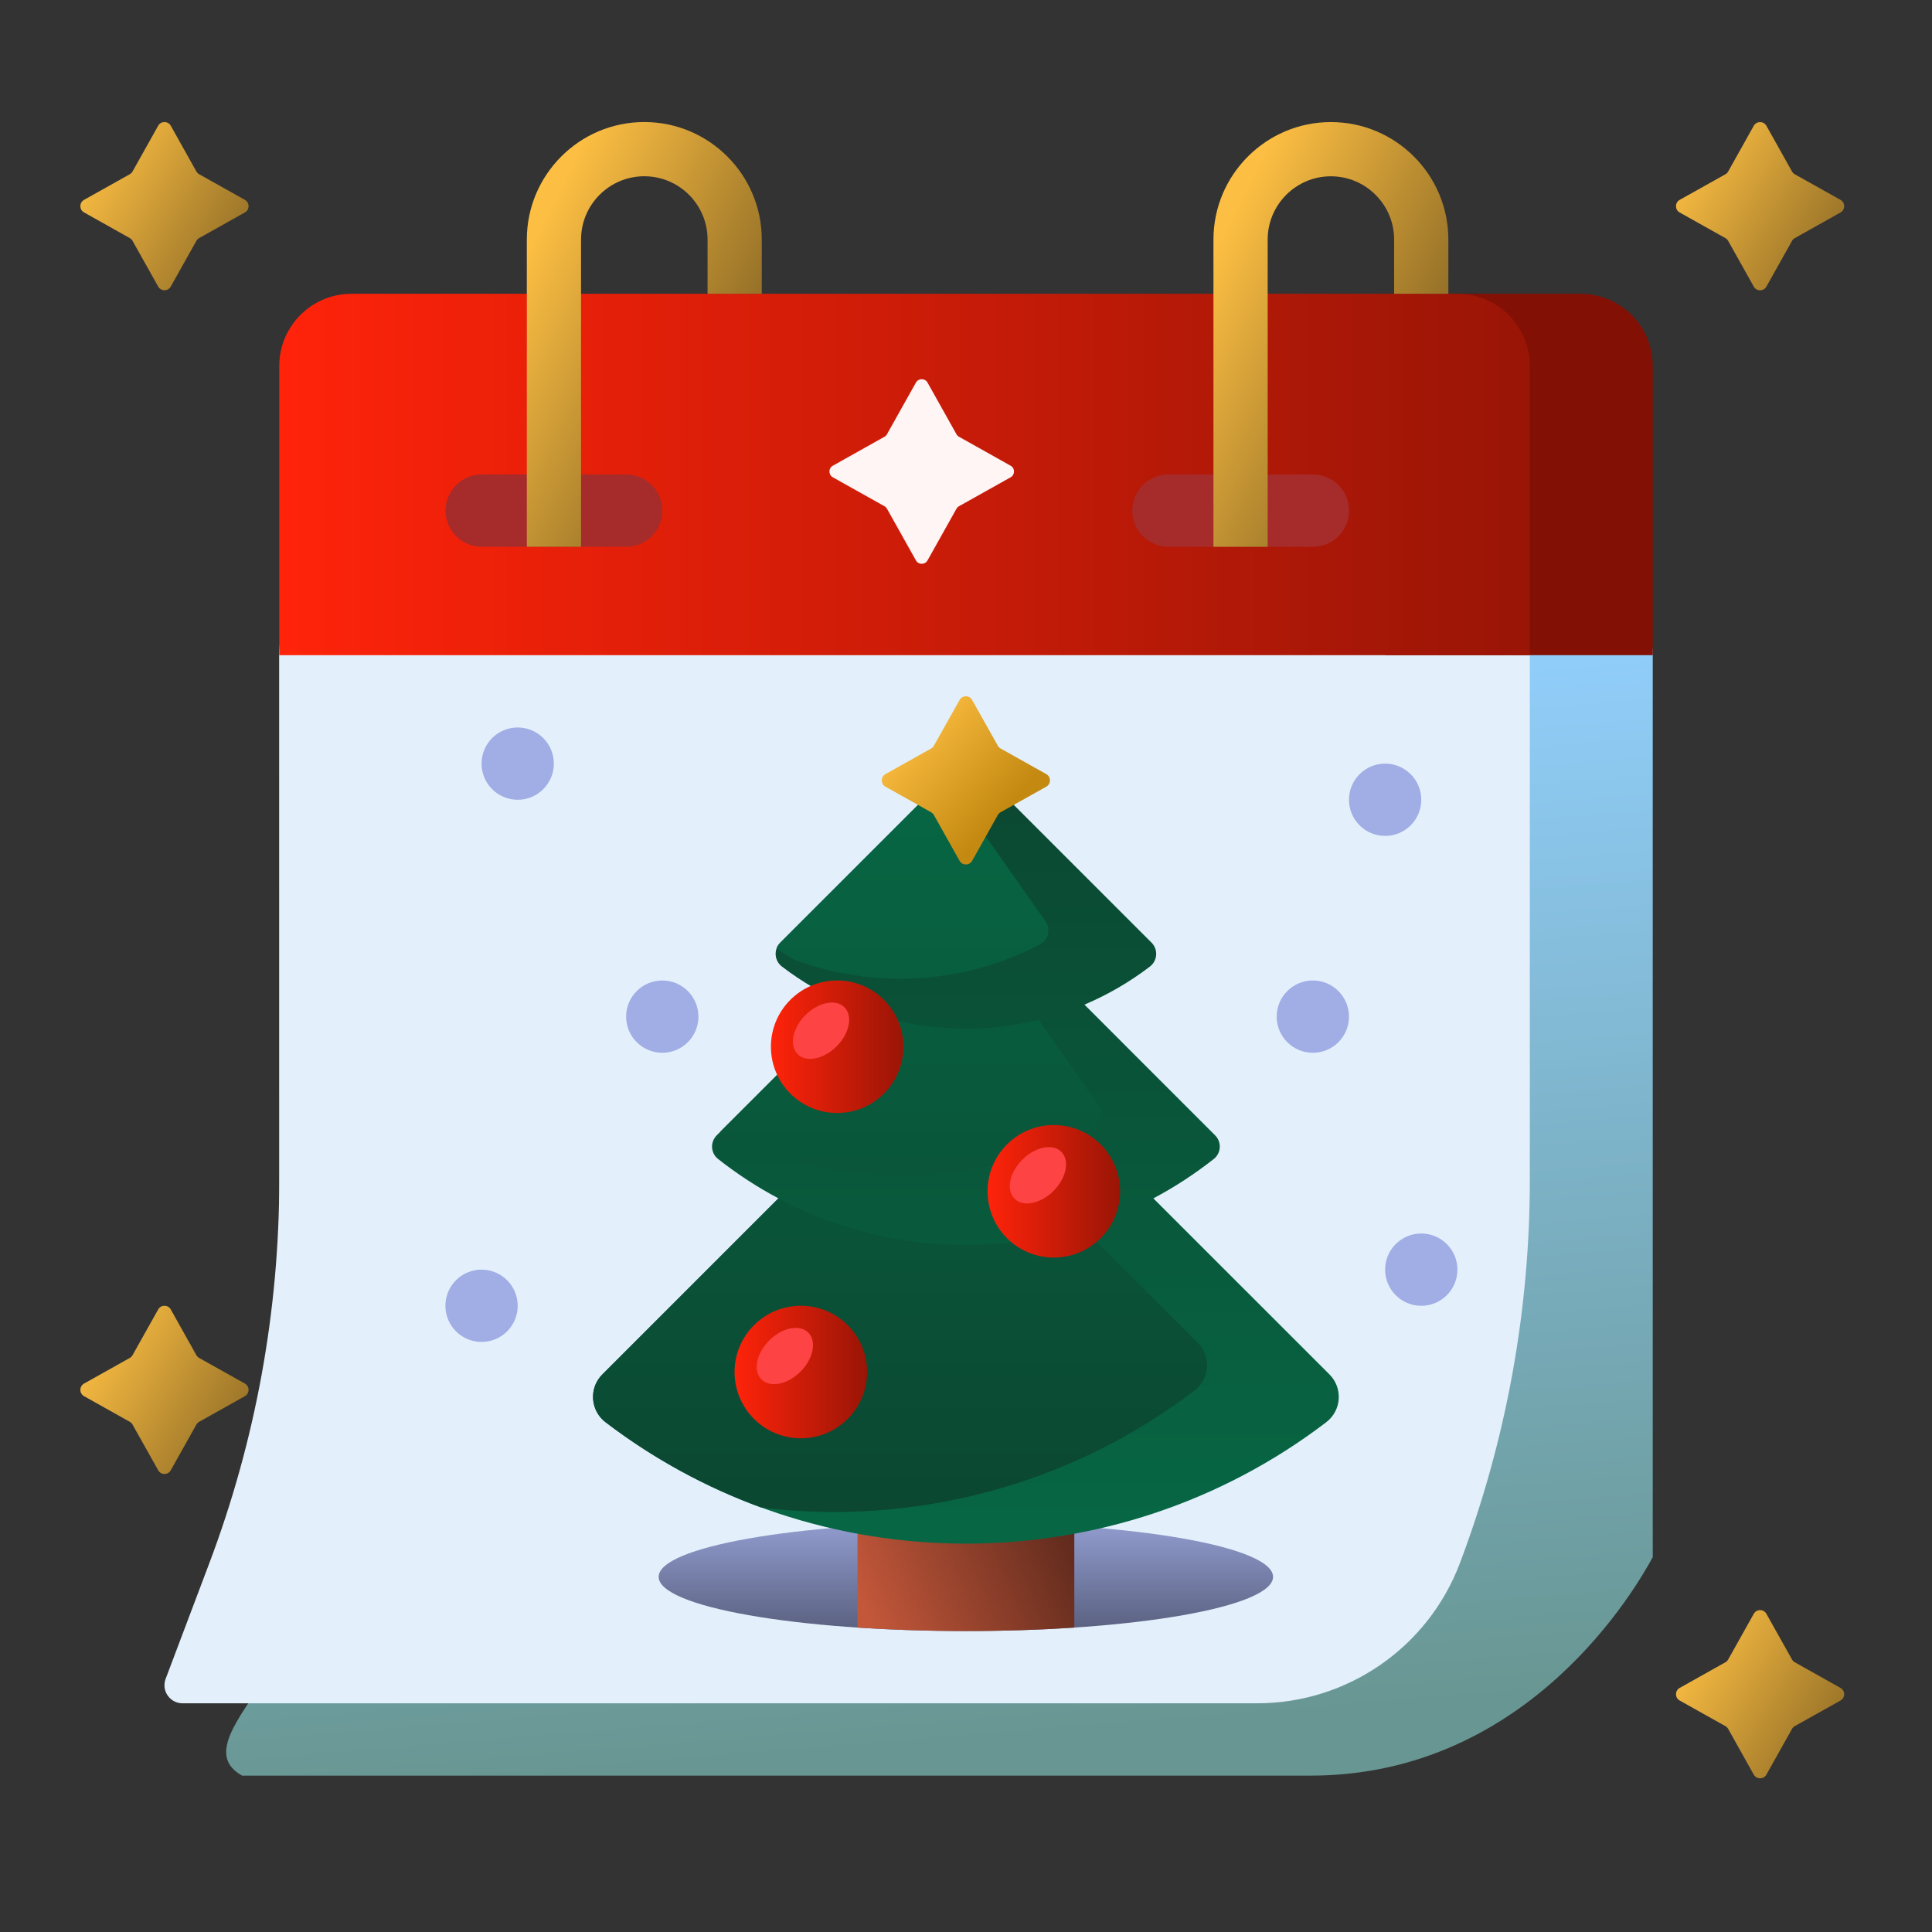 <svg width="48" height="48" viewBox="0 0 48 48" fill="none" xmlns="http://www.w3.org/2000/svg">
<rect x="0" y="0" width="48" height="48" fill="#333333" stroke="none"/>
<path d="M6.94 37.891C9.112 40.556 4.245 43.133 6.015 44.115H32.56C38.023 44.115 40.693 39.365 41.062 38.687V16.278C41.062 15.287 40.258 14.482 39.267 14.482H8.736C7.744 14.482 6.94 15.287 6.94 16.278V37.891Z" fill="url(#paint0_linear_742_181208)"/>
<path d="M4.535 42.318H31.235C33.473 42.318 35.478 40.932 36.27 38.838C37.419 35.795 38.008 32.57 38.008 29.318V16.277C38.008 14.294 36.4 12.685 34.416 12.685H10.53C8.547 12.685 6.938 14.294 6.938 16.277V29.318C6.938 32.57 6.349 35.795 5.2 38.838L4.115 41.711C4.004 42.004 4.221 42.318 4.535 42.318Z" fill="#E3F0FB"/>
<path d="M16.364 39.176C16.364 39.92 19.781 40.523 23.997 40.523C28.212 40.523 31.629 39.92 31.629 39.176C31.629 38.432 28.212 37.829 23.997 37.829C19.781 37.829 16.364 38.432 16.364 39.176ZM32.617 24.36C33.113 24.36 33.515 24.762 33.515 25.258C33.515 25.754 33.113 26.156 32.617 26.156C32.121 26.156 31.719 25.754 31.719 25.258C31.719 24.762 32.121 24.36 32.617 24.36ZM34.413 18.972C34.909 18.972 35.311 19.374 35.311 19.87C35.311 20.366 34.909 20.768 34.413 20.768C33.917 20.768 33.515 20.366 33.515 19.87C33.515 19.374 33.917 18.972 34.413 18.972ZM35.311 30.646C35.807 30.646 36.209 31.048 36.209 31.544C36.209 32.039 35.807 32.442 35.311 32.442C34.815 32.442 34.413 32.039 34.413 31.544C34.413 31.048 34.815 30.646 35.311 30.646ZM11.964 18.972C11.964 18.476 12.366 18.074 12.862 18.074C13.358 18.074 13.76 18.476 13.76 18.972C13.76 19.468 13.358 19.87 12.862 19.87C12.366 19.87 11.964 19.468 11.964 18.972ZM16.454 24.36C16.95 24.36 17.352 24.762 17.352 25.258C17.352 25.754 16.95 26.156 16.454 26.156C15.958 26.156 15.556 25.754 15.556 25.258C15.556 24.762 15.958 24.36 16.454 24.36ZM11.964 31.544C12.46 31.544 12.862 31.946 12.862 32.442C12.862 32.938 12.46 33.34 11.964 33.34C11.468 33.34 11.066 32.938 11.066 32.442C11.066 31.946 11.468 31.544 11.964 31.544Z" fill="url(#paint1_linear_742_181208)"/>
<path d="M21.304 40.437C22.141 40.492 23.049 40.523 23.997 40.523C24.946 40.523 25.854 40.492 26.691 40.437V37.915C25.854 37.86 24.946 37.829 23.997 37.829C23.049 37.829 22.141 37.86 21.304 37.915V40.437Z" fill="url(#paint2_linear_742_181208)"/>
<path d="M15.046 35.335C20.319 39.357 27.677 39.357 32.95 35.335C33.33 35.045 33.369 34.487 33.031 34.148L28.655 29.773C29.178 29.496 29.681 29.169 30.158 28.793C30.342 28.647 30.355 28.372 30.189 28.207L26.943 24.96C27.513 24.718 28.06 24.403 28.569 24.014C28.759 23.869 28.779 23.59 28.61 23.42L24.276 19.087C24.123 18.933 23.873 18.933 23.719 19.087L19.386 23.42C19.216 23.59 19.237 23.869 19.427 24.014C19.936 24.403 20.482 24.718 21.053 24.96L17.807 28.207C17.641 28.372 17.654 28.647 17.838 28.793C18.315 29.169 18.818 29.496 19.34 29.773L14.965 34.148C14.627 34.487 14.666 35.045 15.046 35.335Z" fill="url(#paint3_linear_742_181208)"/>
<path d="M15.045 35.336C16.241 36.248 17.545 36.954 18.908 37.453C22.649 37.913 26.533 36.945 29.676 34.547C30.057 34.257 30.096 33.699 29.758 33.361L26.895 30.498C24.405 31.254 21.677 31.012 19.339 29.773L14.963 34.149C14.625 34.487 14.665 35.046 15.045 35.336ZM21.052 24.961C22.558 25.6 24.23 25.726 25.803 25.34L27.278 27.443C27.413 27.635 27.353 27.903 27.146 28.015C24.21 29.6 20.746 29.566 17.898 28.114L21.052 24.961ZM19.384 23.421L23.473 19.333L25.975 22.89C26.112 23.086 26.045 23.357 25.832 23.468C23.904 24.473 21.687 24.567 19.739 23.847C19.587 23.759 19.439 23.666 19.292 23.566C19.311 23.514 19.342 23.464 19.384 23.421Z" fill="url(#paint4_linear_742_181208)"/>
<path d="M19.153 26.006C19.153 26.915 19.89 27.652 20.799 27.652C21.708 27.652 22.445 26.915 22.445 26.006C22.445 25.096 21.708 24.359 20.799 24.359C19.89 24.359 19.153 25.096 19.153 26.006Z" fill="url(#paint5_linear_742_181208)"/>
<path d="M20.01 25.22C19.689 25.541 19.602 25.976 19.816 26.19C20.03 26.404 20.465 26.317 20.786 25.996C21.108 25.674 21.194 25.24 20.98 25.026C20.766 24.811 20.331 24.898 20.01 25.22Z" fill="#FD4343"/>
<path d="M18.25 34.088C18.25 34.997 18.988 35.734 19.897 35.734C20.806 35.734 21.543 34.997 21.543 34.088C21.543 33.178 20.806 32.441 19.897 32.441C18.988 32.441 18.25 33.178 18.25 34.088Z" fill="url(#paint6_linear_742_181208)"/>
<path d="M19.112 33.302C18.79 33.623 18.703 34.057 18.918 34.272C19.132 34.486 19.566 34.399 19.888 34.078C20.209 33.756 20.296 33.322 20.082 33.108C19.867 32.894 19.433 32.98 19.112 33.302Z" fill="#FD4343"/>
<path d="M24.536 29.597C24.536 30.507 25.273 31.244 26.182 31.244C27.091 31.244 27.828 30.507 27.828 29.597C27.828 28.688 27.091 27.951 26.182 27.951C25.273 27.951 24.536 28.688 24.536 29.597Z" fill="url(#paint7_linear_742_181208)"/>
<path d="M25.399 28.812C25.077 29.133 24.99 29.567 25.205 29.782C25.419 29.996 25.853 29.909 26.175 29.588C26.496 29.266 26.583 28.832 26.369 28.617C26.154 28.403 25.72 28.49 25.399 28.812Z" fill="#FD4343"/>
<path d="M34.418 16.278H41.062V9.095C41.062 8.103 40.258 7.299 39.267 7.299H36.214C35.222 7.299 34.418 8.103 34.418 9.095V16.278Z" fill="#821004"/>
<path d="M6.938 16.278H38.008V9.095C38.008 8.103 37.204 7.299 36.212 7.299H8.734C7.742 7.299 6.938 8.103 6.938 9.095V16.278Z" fill="url(#paint8_linear_742_181208)"/>
<path d="M28.13 12.686C28.13 13.182 28.532 13.584 29.028 13.584H32.62C33.116 13.584 33.518 13.182 33.518 12.686C33.518 12.19 33.116 11.788 32.62 11.788H29.028C28.532 11.788 28.13 12.19 28.13 12.686ZM11.967 11.788H15.558C16.054 11.788 16.456 12.19 16.456 12.686C16.456 13.182 16.054 13.584 15.558 13.584H11.967C11.471 13.584 11.069 13.182 11.069 12.686C11.069 12.19 11.471 11.788 11.967 11.788Z" fill="#A62B2B"/>
<path d="M30.148 5.952C30.148 4.342 31.457 3.033 33.066 3.033C34.675 3.033 35.984 4.342 35.984 5.952V7.298H34.637V5.952C34.637 5.085 33.932 4.38 33.066 4.38C32.2 4.38 31.495 5.085 31.495 5.952V13.584H30.148V5.952Z" fill="url(#paint9_linear_742_181208)"/>
<path d="M23.203 18.526L23.84 17.391C23.909 17.268 24.085 17.268 24.153 17.391L24.79 18.526C24.806 18.555 24.83 18.579 24.858 18.595L25.994 19.232C26.116 19.3 26.116 19.476 25.994 19.545L24.858 20.181C24.83 20.198 24.806 20.221 24.79 20.25L24.153 21.386C24.085 21.508 23.909 21.508 23.84 21.386L23.203 20.25C23.187 20.221 23.163 20.198 23.135 20.181L21.999 19.545C21.877 19.476 21.877 19.3 21.999 19.232L23.135 18.595C23.163 18.579 23.187 18.555 23.203 18.526Z" fill="url(#paint10_linear_742_181208)"/>
<path d="M14.436 13.583H13.089V5.951C13.089 4.341 14.398 3.032 16.007 3.032C17.617 3.032 18.926 4.341 18.926 5.951V7.298H17.579V5.951C17.579 5.084 16.874 4.379 16.007 4.379C15.141 4.379 14.436 5.084 14.436 5.951V13.583Z" fill="url(#paint11_linear_742_181208)"/>
<path d="M4.879 4.26L4.243 3.124C4.174 3.002 3.998 3.002 3.93 3.124L3.293 4.26C3.277 4.288 3.253 4.312 3.224 4.329L2.089 4.965C1.966 5.034 1.966 5.21 2.089 5.278L3.224 5.915C3.253 5.931 3.277 5.955 3.293 5.984L3.93 7.119C3.998 7.242 4.174 7.242 4.243 7.119L4.879 5.984C4.896 5.955 4.92 5.931 4.948 5.915L6.084 5.278C6.206 5.21 6.206 5.034 6.084 4.965L4.948 4.329C4.92 4.312 4.896 4.288 4.879 4.26Z" fill="url(#paint12_linear_742_181208)"/>
<path d="M4.879 33.669L4.243 32.533C4.174 32.411 3.998 32.411 3.93 32.533L3.293 33.669C3.277 33.698 3.253 33.722 3.224 33.738L2.089 34.374C1.966 34.443 1.966 34.619 2.089 34.688L3.224 35.324C3.253 35.34 3.277 35.364 3.293 35.393L3.93 36.528C3.998 36.651 4.174 36.651 4.243 36.528L4.879 35.393C4.896 35.364 4.92 35.34 4.948 35.324L6.084 34.688C6.206 34.619 6.206 34.443 6.084 34.374L4.948 33.738C4.92 33.722 4.896 33.698 4.879 33.669Z" fill="url(#paint13_linear_742_181208)"/>
<path d="M43.572 40.095L42.936 41.23C42.92 41.259 42.896 41.283 42.867 41.299L41.731 41.936C41.609 42.004 41.609 42.18 41.731 42.249L42.867 42.885C42.896 42.902 42.92 42.925 42.936 42.954L43.572 44.09C43.641 44.212 43.817 44.212 43.886 44.09L44.522 42.954C44.538 42.925 44.562 42.902 44.591 42.885L45.727 42.249C45.849 42.18 45.849 42.004 45.727 41.936L44.591 41.299C44.562 41.283 44.538 41.259 44.522 41.23L43.886 40.095C43.817 39.972 43.641 39.972 43.572 40.095Z" fill="url(#paint14_linear_742_181208)"/>
<path d="M43.572 3.125L42.936 4.261C42.92 4.289 42.896 4.313 42.867 4.33L41.731 4.966C41.609 5.035 41.609 5.211 41.731 5.279L42.867 5.916C42.896 5.932 42.92 5.956 42.936 5.985L43.572 7.12C43.641 7.243 43.817 7.243 43.886 7.12L44.522 5.985C44.538 5.956 44.562 5.932 44.591 5.916L45.727 5.279C45.849 5.211 45.849 5.035 45.727 4.966L44.591 4.33C44.562 4.313 44.538 4.289 44.522 4.261L43.886 3.125C43.817 3.003 43.641 3.003 43.572 3.125Z" fill="url(#paint15_linear_742_181208)"/>
<path d="M22.756 9.505L22.037 10.788C22.023 10.815 22.001 10.837 21.974 10.851L20.691 11.571C20.579 11.633 20.579 11.795 20.691 11.858L21.974 12.577C22.001 12.592 22.023 12.614 22.037 12.64L22.756 13.923C22.819 14.036 22.981 14.036 23.044 13.923L23.763 12.64C23.777 12.614 23.799 12.592 23.826 12.577L25.109 11.858C25.221 11.795 25.221 11.633 25.109 11.571L23.826 10.851C23.799 10.837 23.777 10.815 23.763 10.788L23.044 9.505C22.981 9.393 22.819 9.393 22.756 9.505Z" fill="#FFF5F5"/>
<defs>
<linearGradient id="paint0_linear_742_181208" x1="32.533" y1="16.43" x2="34.673" y2="42.535" gradientUnits="userSpaceOnUse">
<stop stop-color="#91CEFB"/>
<stop offset="1" stop-color="#689692"/>
</linearGradient>
<linearGradient id="paint1_linear_742_181208" x1="23.638" y1="37.114" x2="23.638" y2="40.523" gradientUnits="userSpaceOnUse">
<stop stop-color="#A1ADE5"/>
<stop offset="1" stop-color="#59607F"/>
</linearGradient>
<linearGradient id="paint2_linear_742_181208" x1="21.69" y1="40.508" x2="26.929" y2="38.372" gradientUnits="userSpaceOnUse">
<stop stop-color="#C3573A"/>
<stop offset="1" stop-color="#5D291C"/>
</linearGradient>
<linearGradient id="paint3_linear_742_181208" x1="23.998" y1="18.972" x2="23.998" y2="38.351" gradientUnits="userSpaceOnUse">
<stop stop-color="#0B4731"/>
<stop offset="1" stop-color="#076744"/>
</linearGradient>
<linearGradient id="paint4_linear_742_181208" x1="22.361" y1="19.333" x2="22.361" y2="37.564" gradientUnits="userSpaceOnUse">
<stop stop-color="#076744"/>
<stop offset="1" stop-color="#0B4731"/>
</linearGradient>
<linearGradient id="paint5_linear_742_181208" x1="22.445" y1="26.006" x2="19.153" y2="26.006" gradientUnits="userSpaceOnUse">
<stop stop-color="#991506"/>
<stop offset="1" stop-color="#FF230A"/>
</linearGradient>
<linearGradient id="paint6_linear_742_181208" x1="21.543" y1="34.088" x2="18.25" y2="34.088" gradientUnits="userSpaceOnUse">
<stop stop-color="#991506"/>
<stop offset="1" stop-color="#FF230A"/>
</linearGradient>
<linearGradient id="paint7_linear_742_181208" x1="27.828" y1="29.597" x2="24.536" y2="29.597" gradientUnits="userSpaceOnUse">
<stop stop-color="#991506"/>
<stop offset="1" stop-color="#FF230A"/>
</linearGradient>
<linearGradient id="paint8_linear_742_181208" x1="38.008" y1="11.789" x2="6.938" y2="11.789" gradientUnits="userSpaceOnUse">
<stop stop-color="#991506"/>
<stop offset="1" stop-color="#FF230A"/>
</linearGradient>
<linearGradient id="paint9_linear_742_181208" x1="30.244" y1="6.012" x2="35.242" y2="8.511" gradientUnits="userSpaceOnUse">
<stop stop-color="#FDBF43"/>
<stop offset="1" stop-color="#977228"/>
</linearGradient>
<linearGradient id="paint10_linear_742_181208" x1="21.976" y1="18.478" x2="24.438" y2="20.704" gradientUnits="userSpaceOnUse">
<stop stop-color="#FDBF43"/>
<stop offset="1" stop-color="#C48911"/>
</linearGradient>
<linearGradient id="paint11_linear_742_181208" x1="13.185" y1="6.011" x2="18.184" y2="8.51" gradientUnits="userSpaceOnUse">
<stop stop-color="#FDBF43"/>
<stop offset="1" stop-color="#977228"/>
</linearGradient>
<linearGradient id="paint12_linear_742_181208" x1="1.414" y1="5.062" x2="5.196" y2="7.364" gradientUnits="userSpaceOnUse">
<stop stop-color="#FDBF43"/>
<stop offset="1" stop-color="#977228"/>
</linearGradient>
<linearGradient id="paint13_linear_742_181208" x1="1.414" y1="34.471" x2="5.196" y2="36.773" gradientUnits="userSpaceOnUse">
<stop stop-color="#FDBF43"/>
<stop offset="1" stop-color="#977228"/>
</linearGradient>
<linearGradient id="paint14_linear_742_181208" x1="41.056" y1="42.033" x2="44.839" y2="44.335" gradientUnits="userSpaceOnUse">
<stop stop-color="#FDBF43"/>
<stop offset="1" stop-color="#977228"/>
</linearGradient>
<linearGradient id="paint15_linear_742_181208" x1="41.056" y1="5.063" x2="44.839" y2="7.365" gradientUnits="userSpaceOnUse">
<stop stop-color="#FDBF43"/>
<stop offset="1" stop-color="#977228"/>
</linearGradient>
</defs>
</svg>

